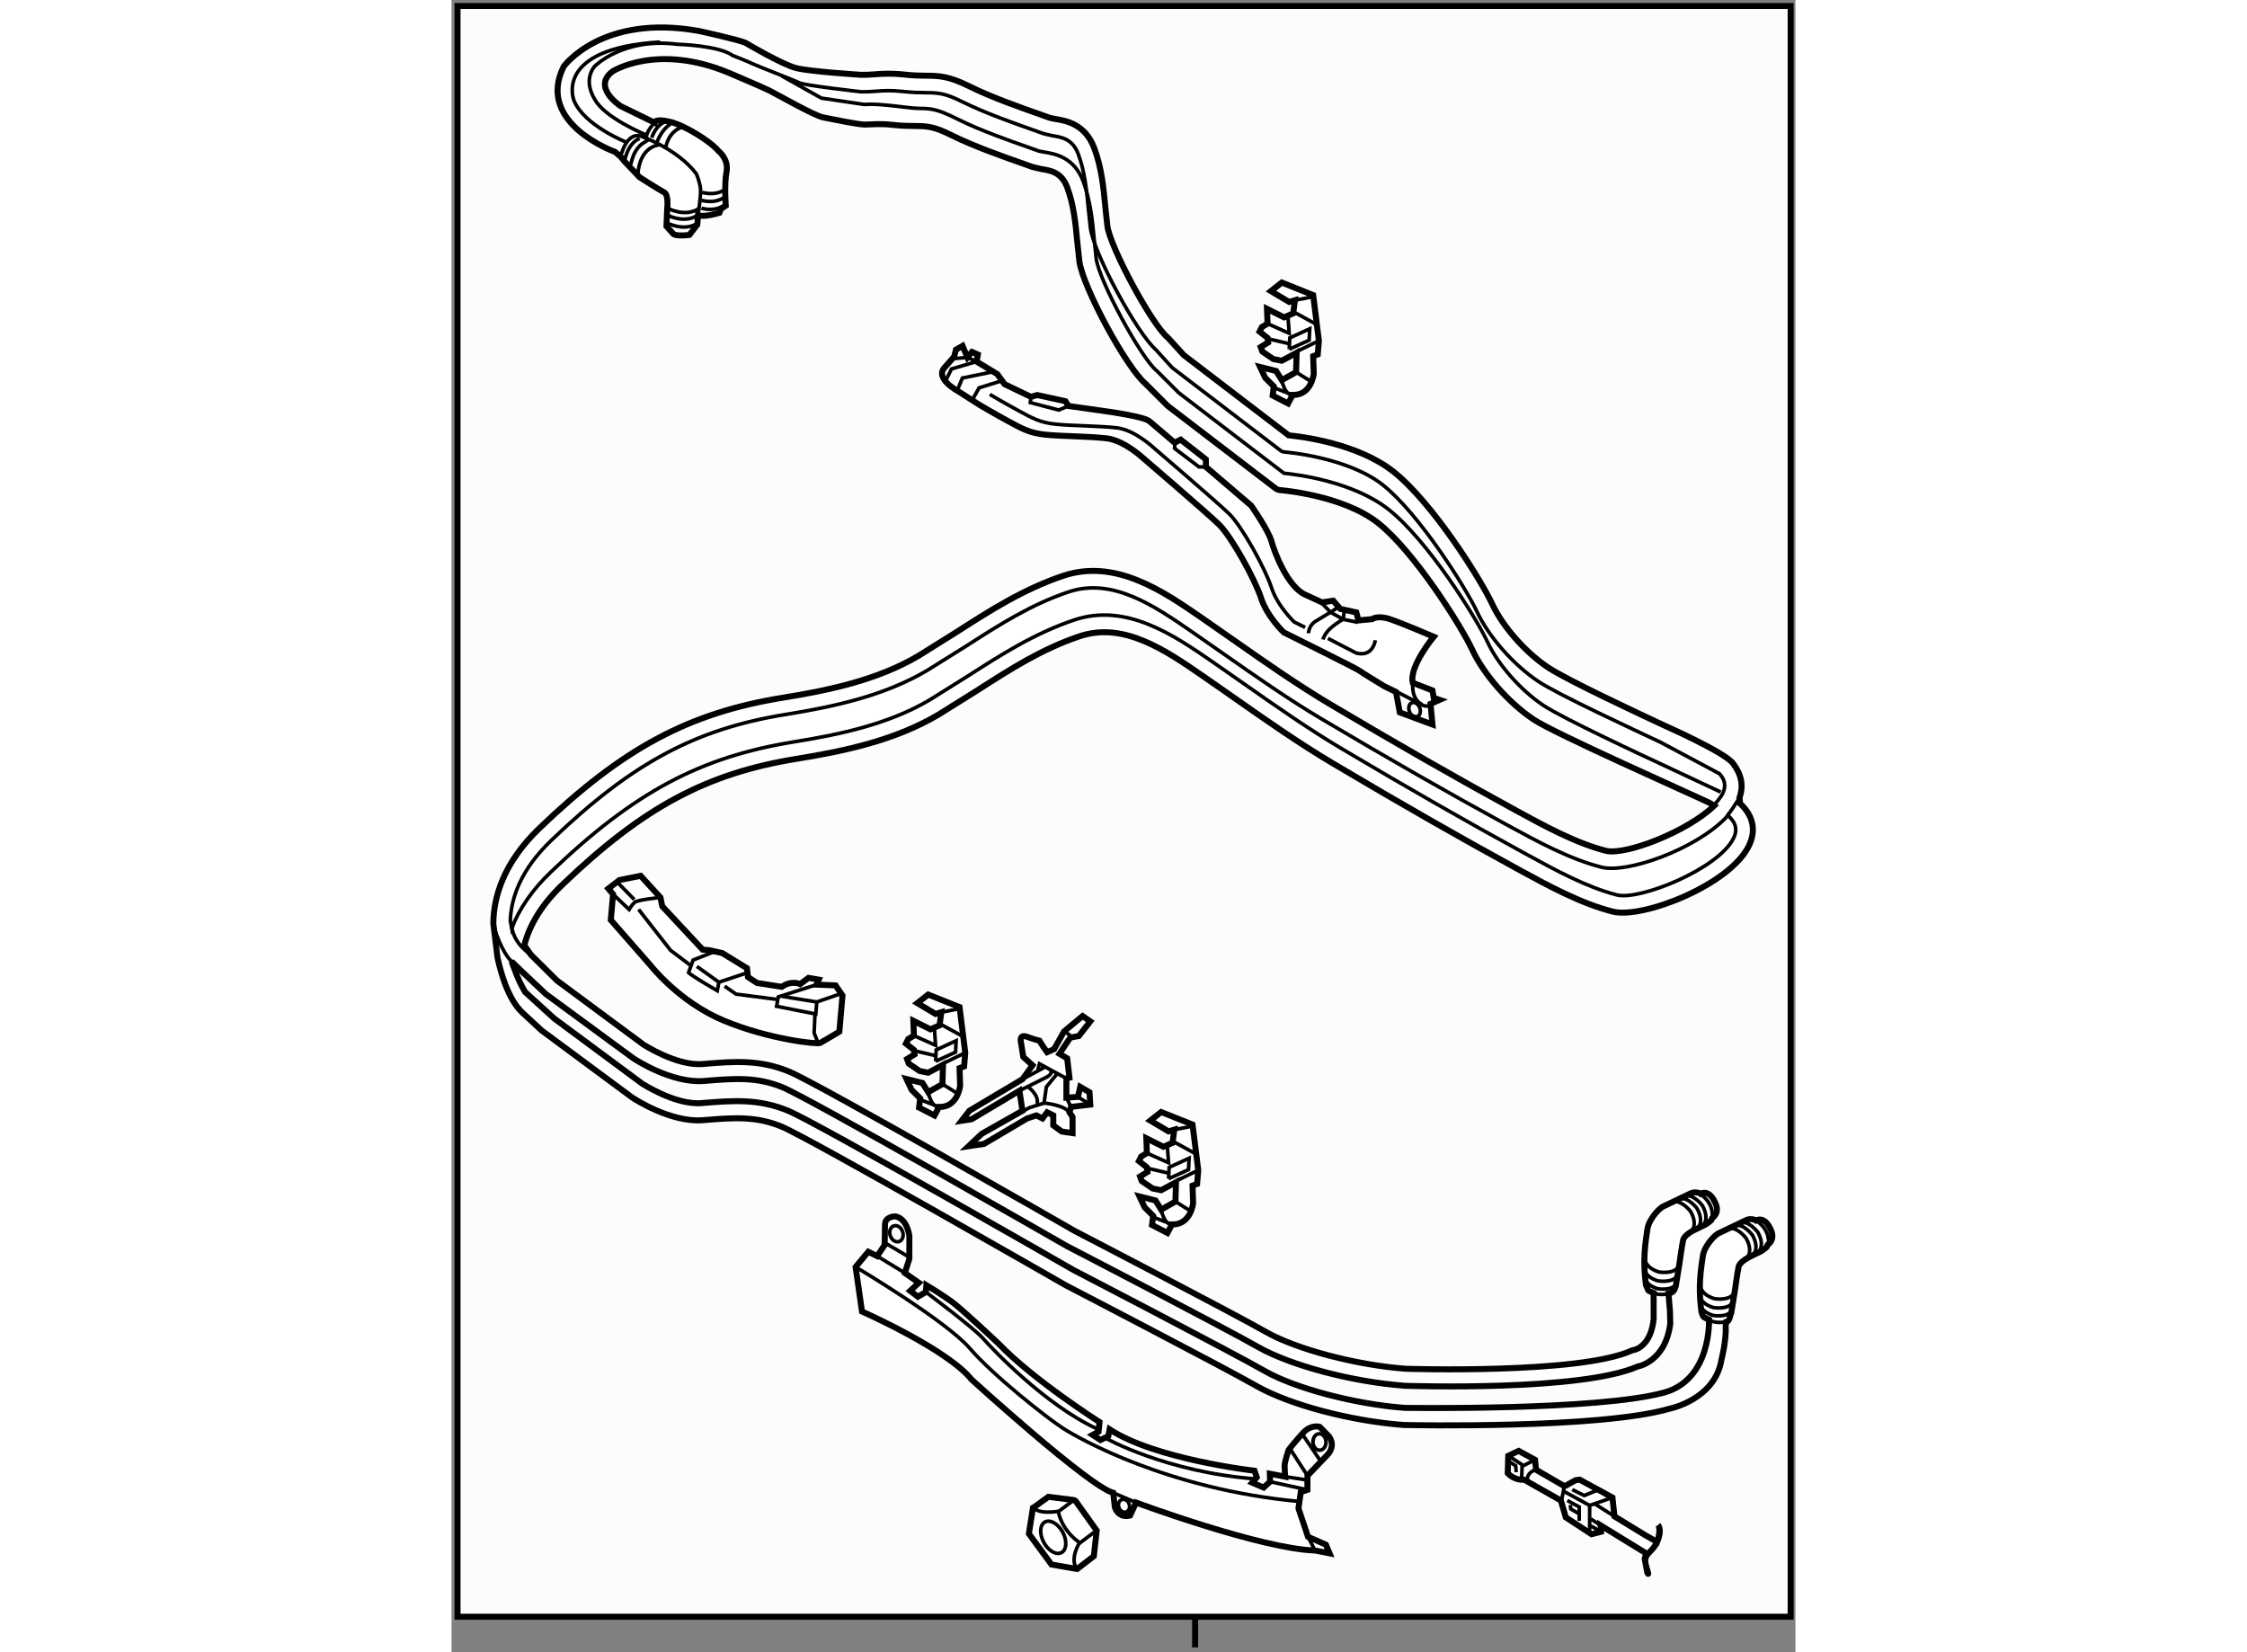 <?xml version="1.0" encoding="utf-8"?>
<!-- Generator: Adobe Illustrator 15.1.0, SVG Export Plug-In . SVG Version: 6.00 Build 0)  -->
<!DOCTYPE svg PUBLIC "-//W3C//DTD SVG 1.1//EN" "http://www.w3.org/Graphics/SVG/1.1/DTD/svg11.dtd">
<svg version="1.1" xmlns="http://www.w3.org/2000/svg" xmlns:xlink="http://www.w3.org/1999/xlink" x="0px" y="0px" width="244.8px"
	 height="180px" viewBox="5.003 20.703 112.078 137.79" enable-background="new 0 0 244.8 180" xml:space="preserve">
	
<rect x="5.003" y="20.703" width="112.078" height="137.79" fill="#808080" stroke="none"/>
	
<g><rect x="5.503" y="21.203" fill="#FCFCFC" stroke="#000000" stroke-width="0.5" width="111.178" height="134.332"></rect><line fill="none" stroke="#000000" stroke-width="0.5" x1="67.013" y1="155.694" x2="67.013" y2="158.093"></line></g><g><path fill="#FFFFFF" stroke="#000000" stroke-width="0.5" d="M44.942,106.547l0.761-0.333l0.143-1.095l-0.476,0.143l-1.522-0.903
				l0.904-0.712l2.617,1.046l0.476,3.805l-0.095,1.144l-0.38,0.143l0.047,1.474c0,0-0.19,1.808-1.76,1.761l-0.38,0.715l-1.285-0.665
				l0.095-0.765l-0.714-0.711l-0.427-0.904l1.331,0.333l0.477,0.761l1.189-0.668l0.047-1.615l-1.237,0.665l-0.714-0.144l-0.904-0.617
				l-0.143-0.382l0.62-0.379l-0.048-0.382l-0.666-0.523l0.19-0.381l0.476-0.284l-0.048-1.237L44.942,106.547z"></path><polyline fill="none" stroke="#000000" stroke-width="0.3" points="43.563,107.071 45.371,107.88 45.277,106.595 		"></polyline><polyline fill="none" stroke="#000000" stroke-width="0.3" points="45.371,109.212 45.419,108.26 47.084,107.498 47.036,108.451 
				45.371,109.212 		"></polyline><line fill="none" stroke="#000000" stroke-width="0.3" x1="46.085" y1="109.354" x2="47.845" y2="108.497"></line><line fill="none" stroke="#000000" stroke-width="0.3" x1="45.704" y1="106.072" x2="47.608" y2="107.119"></line><path fill="none" stroke="#000000" stroke-width="0.3" d="M44.182,112.447l1.476,0.57c-0.667,0.047-0.904-1.236-0.904-1.236"></path><line fill="none" stroke="#000000" stroke-width="0.3" x1="43.707" y1="108.355" x2="45.325" y2="108.734"></line><line fill="none" stroke="#000000" stroke-width="0.3" x1="45.847" y1="105.119" x2="47.322" y2="104.833"></line><line fill="none" stroke="#000000" stroke-width="0.3" x1="45.942" y1="111.113" x2="47.084" y2="111.828"></line></g><g><path fill="#FFFFFF" stroke="#000000" stroke-width="0.5" d="M64.371,116.344l0.763-0.333l0.143-1.095l-0.477,0.142l-1.521-0.903
				l0.903-0.712l2.617,1.045l0.476,3.807l-0.095,1.144l-0.38,0.142l0.048,1.474c0,0-0.191,1.808-1.761,1.762l-0.381,0.713
				l-1.285-0.667l0.095-0.761l-0.714-0.715l-0.427-0.903l1.333,0.334l0.475,0.761l1.189-0.666l0.048-1.615l-1.237,0.664l-0.713-0.143
				l-0.905-0.619l-0.142-0.38l0.619-0.381l-0.048-0.381l-0.666-0.522l0.191-0.382l0.475-0.285l-0.048-1.237L64.371,116.344z"></path><polyline fill="none" stroke="#000000" stroke-width="0.3" points="62.992,116.866 64.8,117.677 64.705,116.39 		"></polyline><polyline fill="none" stroke="#000000" stroke-width="0.3" points="64.8,119.009 64.848,118.056 66.513,117.295 66.466,118.245 
				64.8,119.009 		"></polyline><line fill="none" stroke="#000000" stroke-width="0.3" x1="65.514" y1="119.151" x2="67.274" y2="118.294"></line><line fill="none" stroke="#000000" stroke-width="0.3" x1="65.134" y1="115.868" x2="67.037" y2="116.916"></line><path fill="none" stroke="#000000" stroke-width="0.3" d="M63.61,122.242l1.476,0.572c-0.667,0.046-0.904-1.238-0.904-1.238"></path><line fill="none" stroke="#000000" stroke-width="0.3" x1="63.135" y1="118.151" x2="64.753" y2="118.531"></line><line fill="none" stroke="#000000" stroke-width="0.3" x1="65.277" y1="114.916" x2="66.75" y2="114.63"></line><line fill="none" stroke="#000000" stroke-width="0.3" x1="65.371" y1="120.91" x2="66.513" y2="121.625"></line></g><g><path fill="#FFFFFF" stroke="#000000" stroke-width="0.5" d="M74.433,47.17l0.761-0.334l0.143-1.094l-0.476,0.143l-1.523-0.903
				l0.905-0.715l2.617,1.047l0.476,3.807l-0.095,1.141l-0.38,0.143l0.047,1.476c0,0-0.19,1.808-1.76,1.758l-0.381,0.714l-1.285-0.665
				l0.096-0.761l-0.715-0.714l-0.428-0.904l1.333,0.333l0.477,0.761l1.189-0.665l0.048-1.618l-1.237,0.667l-0.714-0.143l-0.904-0.618
				l-0.143-0.381l0.619-0.38l-0.047-0.381l-0.666-0.525l0.189-0.379l0.477-0.286l-0.048-1.237L74.433,47.17z"></path><polyline fill="none" stroke="#000000" stroke-width="0.3" points="73.054,47.693 74.861,48.5 74.767,47.217 		"></polyline><polyline fill="none" stroke="#000000" stroke-width="0.3" points="74.861,49.833 74.909,48.883 76.574,48.122 76.526,49.072 
				74.861,49.833 		"></polyline><line fill="none" stroke="#000000" stroke-width="0.3" x1="75.574" y1="49.976" x2="77.335" y2="49.121"></line><line fill="none" stroke="#000000" stroke-width="0.3" x1="75.194" y1="46.693" x2="77.098" y2="47.739"></line><path fill="none" stroke="#000000" stroke-width="0.3" d="M73.671,53.069l1.476,0.569c-0.667,0.049-0.904-1.236-0.904-1.236"></path><line fill="none" stroke="#000000" stroke-width="0.3" x1="73.197" y1="48.979" x2="74.813" y2="49.357"></line><line fill="none" stroke="#000000" stroke-width="0.3" x1="75.337" y1="45.742" x2="76.812" y2="45.456"></line><line fill="none" stroke="#000000" stroke-width="0.3" x1="75.432" y1="51.737" x2="76.574" y2="52.451"></line></g><g><path fill="#FFFFFF" stroke="#000000" stroke-width="0.5" d="M49.025,54.464l-1.791-1.147c0,0-1.936-1.028-1.128-1.946
				c0.809-0.916,0.809-0.916,0.809-0.916l0.155-0.593l0.549-0.314l0.405,0.961l0.379-0.456l0.493,0.216l-0.104,0.589l1.729,1.048
				l0.604,0.838l2.202,1.056l0.511-0.153l2.363,0.515l0.248,0.398l3.358,0.475c0,0,2.932,0.411,3.387,0.788
				c0.457,0.379,2.115,1.801,2.115,1.801l0.501-0.257l2.1,1.644l0.007,0.632l3.772,3.224c0,0,1.457,2.072,1.701,2.996
				c0.244,0.924,1.351,3.765,2.78,4.421c1.429,0.656,1.429,0.656,1.429,0.656l0.933-0.141l0.59,0.683l1.342,0.295l0.168,0.667
				l1.147-0.108c0,0,0.439-0.356,1.527,0.015c1.086,0.373,3.607,1.452,3.607,1.452s-2.08,2.508-1.744,3.846l1.637,0.634l0.111,0.622
				l0.489,0.165l-0.757,0.333l0.161,1.721l-2.725-1.008l-0.317-1.707l-0.991-0.485c0,0-1.952-1.185-2.124-1.326
				c-0.171-0.142-6.238-3.152-6.238-3.152s-1.382-1.29-1.899-2.871c-0.516-1.583-2.478-5.134-3.52-6.141
				c-1.041-1.007-6.244-5.466-6.244-5.466s-1.615-1.532-3.105-1.708c-1.488-0.175-3.802-0.169-5.13-0.309
				c-1.329-0.139-1.94-0.502-3.104-1.13C50.25,55.191,49.025,54.464,49.025,54.464z"></path><path fill="none" stroke="#000000" stroke-width="0.3" d="M76.191,73.029c-0.549-0.274-0.911-0.454-0.911-0.454
				s-1.383-1.291-1.899-2.872c-0.516-1.583-2.478-5.134-3.519-6.141c-1.041-1.007-6.244-5.466-6.244-5.466s-1.616-1.532-3.105-1.708
				c-1.49-0.175-3.803-0.169-5.13-0.309c-1.328-0.139-1.94-0.503-3.104-1.131c-1.163-0.627-2.387-1.353-2.387-1.353"></path><polyline fill="none" stroke="#000000" stroke-width="0.3" points="47.22,53.161 47.606,52.23 49.98,51.745 		"></polyline><polyline fill="none" stroke="#000000" stroke-width="0.3" points="48.501,53.936 48.998,53.048 50.94,52.444 		"></polyline><polyline fill="none" stroke="#000000" stroke-width="0.3" points="53.328,53.8 53.268,54.278 55.64,54.898 56.45,54.56 		"></polyline><polyline fill="none" stroke="#000000" stroke-width="0.3" points="65.347,57.461 65.302,58.098 67.339,59.643 67.918,59.642 		
				"></polyline><polyline fill="none" stroke="#000000" stroke-width="0.3" points="77.434,70.849 78.309,71.766 79.363,72.352 80.596,72.605 		
				"></polyline><path fill="none" stroke="#000000" stroke-width="0.3" d="M83.597,78.267l1.881,0.981c0,0,0.902,0.653,1.171,0.154"></path><path fill="none" stroke="#000000" stroke-width="0.3" d="M85.17,77.648c0,0-0.186,1.383,0.801,1.817"></path><polyline fill="none" stroke="#000000" stroke-width="0.3" points="46.208,52.467 46.694,51.474 48.792,50.857 48.023,50.508 
				46.929,50.61 		"></polyline><path fill="none" stroke="#000000" stroke-width="0.3" d="M78.091,73.943l2.322,1.203c0,0,1.309,0.508,1.637-1.048"></path><path fill="none" stroke="#000000" stroke-width="0.3" d="M77.679,74.034c0,0,0.113-0.485,0.647-0.955
				c0.535-0.47,1.037-0.728,1.037-0.728l0.093-0.693"></path><path fill="none" stroke="#000000" stroke-width="0.3" d="M78.952,71.338l-0.643,0.428c0,0-0.649,0.376-1.246,0.748
				c-0.596,0.373-0.59,1.001-0.59,1.001"></path><ellipse transform="matrix(0.932 -0.363 0.363 0.932 -23.175 36.471)" fill="none" stroke="#000000" stroke-width="0.3" cx="85.321" cy="79.815" rx="0.458" ry="0.619"></ellipse></g><g><path fill="#FFFFFF" stroke="#000000" stroke-width="0.5" d="M18.473,95.278l-0.188,2.151l3.287,3.753
				c0,0,2.404,3.098,6.171,4.652c3.766,1.557,7.775,1.976,8.003,1.851c0.228-0.125,1.599-0.944,1.599-0.944l0.262-3.013l-0.578-0.845
				l-1.583-0.063l0.18-0.419l-0.854-0.146l-0.696,0.519c0,0-0.692-0.352-1.537,0.228l-2.066-0.324l-0.752-0.497l-0.081-0.73
				l-2.058-1.263L26.52,99.95l-0.574-0.049l-3.371-3.616l-0.153-0.736l-1.65-1.805l-1.765,0.352l-0.928,0.716L18.473,95.278z"></path><path fill="none" stroke="#000000" stroke-width="0.3" d="M18.473,95.278l1.334,1.272c0,0,0.252-0.412,0.486-0.608
				c0.233-0.198,2.129-0.394,2.129-0.394"></path><polyline fill="none" stroke="#000000" stroke-width="0.3" points="20.602,96.547 23.268,99.956 24.896,101.183 		"></polyline><line fill="none" stroke="#000000" stroke-width="0.3" x1="18.847" y1="94.299" x2="20.24" y2="95.72"></line><path fill="none" stroke="#000000" stroke-width="0.3" d="M29.532,101.873l-2.233,0.745l-0.133,0.71c0,0-2.064-1.19-2.398-1.507
				l0.38-1.052l1.796-0.711"></path><line fill="none" stroke="#000000" stroke-width="0.3" x1="25.463" y1="101.302" x2="27.299" y2="102.618"></line><polyline fill="none" stroke="#000000" stroke-width="0.3" points="27.776,102.949 28.731,103.61 32.089,104.045 		"></polyline><polyline fill="none" stroke="#000000" stroke-width="0.3" points="35.446,102.82 32.25,103.843 32.111,104.625 35.378,105.27 
				35.464,104.266 37.476,103.572 		"></polyline><polyline fill="none" stroke="#000000" stroke-width="0.3" points="35.537,107.596 35.241,106.848 35.319,105.121 		"></polyline><line fill="none" stroke="#000000" stroke-width="0.3" x1="35.464" y1="104.266" x2="32.544" y2="103.794"></line></g><g><path fill="#FFFFFF" stroke="#000000" stroke-width="0.5" d="M53.003,113.979l-3.597,2.123l-1.285,0.192l1.092-1.029l3.405-1.927
				l-0.257-1.671l-3.983,2.376l-0.835,0.129l0.644-0.834l4.432-2.634l0.835-1.157l-0.771-0.706l-0.193-1.22
				c0,0-0.193-0.708,0.514-0.45c0.708,0.258,1.028,0.321,1.028,0.321l0.322,0.515l0.321,0.448l0.578-0.255l0.835-1.479l1.542-1.284
				l0.642,0.449l-0.964,1.221l-0.707,0.129l-0.899,1.348l0.643,0.386l0.191,1.607l-0.256,0.064v1.604l0.963-0.064l0.193-0.835
				l0.771,0.449l0.064,1.029l-1.606,0.192l-0.129,0.451l0.258,0.385v1.348l-0.899-0.128l-0.707-0.516v-0.833l-0.514-0.256
				l-0.386,0.511l-0.514-0.255L53.003,113.979z"></path><line fill="none" stroke="#000000" stroke-width="0.3" x1="52.618" y1="110.704" x2="54.417" y2="109.74"></line><path fill="none" stroke="#000000" stroke-width="0.3" d="M52.36,111.667l2.313-1.155c0,0,0.642-0.386,0.193-0.579"></path><polyline fill="none" stroke="#000000" stroke-width="0.3" points="52.36,113.531 53.196,113.082 54.417,112.696 54.609,111.346 
				55.508,110.255 		"></polyline><polyline fill="none" stroke="#000000" stroke-width="0.3" points="56.28,110.641 54.031,109.419 53.902,109.933 		"></polyline><path fill="none" stroke="#000000" stroke-width="0.3" d="M54.417,112.696c0,0,1.606,0.128,2.119,0.771"></path><path fill="none" stroke="#000000" stroke-width="0.3" d="M53.003,111.281c0,0,1.028,0.707,0.835,1.479"></path><line fill="none" stroke="#000000" stroke-width="0.3" x1="56.665" y1="113.017" x2="56.28" y2="112.245"></line><line fill="none" stroke="#000000" stroke-width="0.3" x1="57.243" y1="112.181" x2="58.271" y2="112.824"></line><line fill="none" stroke="#000000" stroke-width="0.3" x1="56.601" y1="107.043" x2="56.087" y2="106.721"></line></g><g><path fill="#FFFFFF" stroke="#000000" stroke-width="0.5" d="M39.233,130.078c0,0,7.129,3.153,9.145,5.682
				c0,0,9.774,8.899,11.807,9.441l0.134,1.205c0,0,0.262,0.934,1.268,0.688l0.504-1.082c0,0,10.384,3.856,14.926,4l1.208,0.235
				l-0.303-0.722l-1.494-0.658l-0.794-2.366l0.191-1.363l0.552-0.189l0.008-1.177l1.664-1.741c0,0,0.72-0.672,0.147-1.52
				l-0.799-0.818c0,0-0.697-0.208-1.346,0.476c-0.648,0.686-1.24,1.456-1.24,1.456s-0.335,0.967-0.333,1.336
				c0.002,0.368,0.047,0.894,0.047,0.894l-1.278-0.248l0.018,0.667l-0.537,0.485l-0.954-0.406l0.381-0.442l-0.188-0.553
				c0,0-8.223-0.93-12.083-3.449l-0.11,0.569l-0.652,0.315l-0.655-0.423l0.495-0.271l0.081-0.796c0,0-5.513-3.502-8.455-6.577
				c0,0-3.053-2.878-3.894-3.483c-0.841-0.606-2.094-1.364-2.094-1.364l-0.04,0.581l-0.665,0.387l-0.642-0.492l0.72-0.672
				l-1.168-0.816l0.376-1.179l0.002-1.917c0,0-0.165-1.433-1.159-1.624c0,0-0.88-0.024-0.875,0.713
				c0.005,0.738-0.033,1.688-0.033,1.688l-0.619,0.913l-0.74-0.364l-1.058,1.269L39.233,130.078z"></path><line fill="none" stroke="#000000" stroke-width="0.3" x1="41.087" y1="124.319" x2="43.138" y2="125.529"></line><line fill="none" stroke="#000000" stroke-width="0.3" x1="40.498" y1="125.459" x2="42.806" y2="126.864"></line><path fill="none" stroke="#000000" stroke-width="0.3" d="M44.56,128.458c0,0,3.991,2.985,4.777,3.876
				c0.786,0.89,5.128,5.491,9.454,7.51"></path><path fill="none" stroke="#000000" stroke-width="0.3" d="M59.59,140.662c0,0,5.011,2.812,12.493,3.38"></path><line fill="none" stroke="#000000" stroke-width="0.3" x1="74.525" y1="143.854" x2="76.315" y2="144.126"></line><line fill="none" stroke="#000000" stroke-width="0.3" x1="73.265" y1="144.272" x2="76.376" y2="144.948"></line><path fill="none" stroke="#000000" stroke-width="0.3" d="M38.7,126.363c0,0,7.535,4.483,9.521,6.785
				c1.986,2.302,6.463,5.825,7.774,6.669c1.31,0.845,8.743,5.086,19.678,6.102"></path><line fill="none" stroke="#000000" stroke-width="0.3" x1="77.017" y1="150.012" x2="76.428" y2="148.867"></line><line fill="none" stroke="#000000" stroke-width="0.3" x1="75.023" y1="141.665" x2="76.385" y2="143.771"></line><line fill="none" stroke="#000000" stroke-width="0.3" x1="76.067" y1="140.468" x2="77.442" y2="142.503"></line><ellipse transform="matrix(0.999 -0.054 0.054 0.999 -7.492 4.38)" fill="none" stroke="#000000" stroke-width="0.3" cx="77.347" cy="140.899" rx="0.543" ry="0.687"></ellipse><ellipse transform="matrix(0.942 -0.335 0.335 0.942 -38.943 21.194)" fill="none" stroke="#000000" stroke-width="0.3" cx="42.063" cy="123.661" rx="0.543" ry="0.688"></ellipse><line fill="none" stroke="#000000" stroke-width="0.3" x1="60.185" y1="145.201" x2="62.091" y2="146.012"></line><ellipse transform="matrix(0.945 -0.328 0.328 0.945 -44.55 28.055)" fill="none" stroke="#000000" stroke-width="0.3" cx="61.011" cy="146.282" rx="0.452" ry="0.548"></ellipse></g><g><path fill="#FFFFFF" stroke="#000000" stroke-width="0.5" d="M109.297,130.266c0.076,0.298,0.198,0.315,0.429,0.426
						c0,0,0.062,0.026,0.148,0.06c0,0,0.212,5.007-3.748,6.087c-5.587,1.521-21.499,1.277-21.635,1.275
						c-4.111-0.301-9.126-1.621-11.666-3.072c-2.75-1.572-15.41-8.142-15.921-8.406c-0.874-0.502-21.428-12.296-23.816-13.292
						c-2.472-1.028-4.6-0.857-7.064-0.66l-0.188,0.016c-2.191,0.174-4.958-1.643-4.959-1.643l-7.31-5.412l-2.443-2.225
						c0,0-0.407-0.693-0.691-1.417l-0.43-1.121l0.87,0.844l1.983,1.869l7.3,5.362c0.13,0.087,3.204,2.112,5.892,1.897l0.189-0.016
						c2.375-0.19,4.25-0.341,6.403,0.557c2.306,0.961,23.441,13.09,23.681,13.228c0.132,0.067,13.173,6.835,15.898,8.392
						c2.743,1.568,7.902,2.938,12.295,3.258c0.6,0.021,14.647,0.468,19.397-1.602c0.497-0.091,2.367-0.742,2.73-3.561l-0.025-1.037
						l-0.124-1.484c0.46-0.092,0.53-0.414,0.53-0.414l0.077-0.208l0.301-1.846c0,0,0.215-1.543,0.311-1.997
						c0.091-0.433,0.886-0.817,0.886-0.817l0.948-0.462c0,0,0.246-0.133,0.507-0.371l0.076-0.179c0,0,0.73-0.419,0.223-1.362
						c0,0-0.423-1.047-1.189-0.676c0,0-0.068-0.066-0.308-0.104c-0.24-0.036-0.441,0.04-0.441,0.04l-2.439,1.165
						c-0.497,0.344-1.133,1.172-1.232,1.803c-0.318,2.019-0.332,3.063-0.129,4.713l0.1,0.222c0.076,0.299,0.159,0.262,0.39,0.372
						c0,0,0.061,0.027,0.148,0.06l0.005,2.04l0.004,0.061c-0.198,2.329-1.554,2.637-1.6,2.643c-0.071,0.01-0.168,0.032-0.233,0.063
						c-4.345,1.983-18.721,1.522-18.838,1.52c-4.111-0.302-9.126-1.622-11.666-3.073c-2.75-1.571-15.41-8.141-15.921-8.405
						c-0.874-0.502-21.428-12.297-23.816-13.292c-2.472-1.03-4.6-0.859-7.064-0.661l-0.189,0.016
						c-2.191,0.175-4.957-1.644-4.958-1.644l-7.167-5.306l-2.19-2.166l-0.55-0.788c0.452-1.765,1.523-3.466,3.186-5.059
						c6.714-6.434,12.007-9.278,19.531-10.492c3.999-0.646,8.198-1.537,11.814-3.678l3.24-2.024c2.765-1.776,5.378-3.453,8.536-4.517
						c3.677-1.238,7.176,1.17,10.263,3.297l2.671,1.862c2.646,1.856,5.382,3.773,8.214,5.453c5.639,3.345,10.61,6.188,15.199,8.692
						l0.337,0.184c2.397,1.311,5.114,2.795,7.78,3.473c2.481,0.629,9.747-2.209,11.352-5.476c0.632-1.285,0.37-2.529-0.732-3.539
						l-0.04-0.508c0.365-1.014,0.127-1.963-0.56-2.854c-0.715-0.928-5.626-3.101-5.626-3.101c-2.404-1.12-8.258-3.862-9.796-4.889
						c-1.863-1.241-3.767-3.4-4.628-5.247c-1.005-2.154-5.024-8.518-8.247-11.069c-2.981-2.361-7.694-2.934-8.744-3.034
						c-0.314-0.24-8.663-6.625-8.755-6.695c-0.045-0.049-1.267-1.394-1.267-1.394c-0.023-0.027-0.054-0.057-0.081-0.079
						c-1.309-1.069-4.78-7.501-5.02-9.3l-0.17-1.589c-0.151-1.6-0.308-3.256-0.923-4.897c-0.763-2.033-2.391-2.293-3.267-2.433
						l-0.432-0.088l-0.926-0.332c-1.385-0.486-3.963-1.39-5.745-2.28c-1.778-0.89-2.578-0.896-3.686-0.906
						c-0.464-0.004-0.99-0.009-1.697-0.088c-1.173-0.13-1.913-0.076-2.564-0.028c-0.365,0.027-0.704,0.051-1.1,0.044
						c0,0-4.243-0.264-5.43-0.561c-1.187-0.295-4.236-2.109-4.236-2.109c-0.593-0.265-3.89-0.988-3.89-0.988
						c-8.109-1.452-11.274,2.966-11.274,2.966c-2.374,4.748,4.286,7.121,4.286,7.121l0.461,0.396l0.33,0.395l1.252,1.319
						c0,0,1.648,1.055,2.043,1.252c0.396,0.198,0.265,1.319,0.265,1.319l-0.066,1.517l0.593,0.659
						c0.33,0.198,1.319,0.066,1.319,0.066l0.659-0.858l0.066-0.79c0.527,0.198,1.78-0.198,1.78-0.198l0.132-0.329l0.395-0.265
						c0,0-0.131-1.78,0.066-2.834c0.198-1.055-0.659-1.715-0.659-1.715c-0.726-0.857-2.82-2.139-4.021-2.438
						c-1.319-0.33-1.319,0.065-1.319,0.065l-2.834-1.384c0,0-2.44-1.582-0.659-2.901c0,0,3.692-2.374,9.692,0.131
						c0,0,2.802,1.188,3.395,1.485c0.593,0.295,3.709,2.077,4.45,2.225c0.742,0.147,2.965,0.608,3.486,0.601
						c0.649-0.01,1.26-0.092,2.304,0.024c0.779,0.086,1.368,0.092,1.841,0.096c1.018,0.009,1.579,0.014,3.062,0.755
						c1.862,0.932,4.496,1.854,5.911,2.351l0.868,0.311l0.736,0.171c0.79,0.125,1.687,0.27,2.158,1.528
						c0.549,1.463,0.697,3.022,0.84,4.531l0.176,1.643c0.287,2.148,3.956,8.926,5.53,10.214c-0.018-0.016-0.036-0.031-0.053-0.048
						l1.846,1.846c0.022,0.023,0.046,0.042,0.071,0.063l8.966,6.856c0.11,0.083,0.243,0.134,0.38,0.144
						c0.052,0.004,5.229,0.412,8.182,2.749c3.002,2.378,6.906,8.555,7.84,10.556c0.976,2.093,3.038,4.435,5.129,5.831
						c1.755,1.17,12.929,6.12,14.652,6.94l0.396,0.248c-2.208,2.143-7.401,4.168-9.033,3.755c-2.492-0.634-5.125-2.072-7.448-3.341
						l-0.337-0.185c-4.574-2.495-9.531-5.33-15.155-8.665c-2.785-1.652-5.499-3.556-8.123-5.395l-2.681-1.869
						c-3.196-2.2-7.173-4.939-11.525-3.474c-3.325,1.12-6.134,2.924-8.851,4.668l-3.196,1.998c-3.412,2.02-7.455,2.874-11.315,3.496
						c-7.843,1.267-13.343,4.211-20.29,10.87c-3.042,2.915-3.841,5.788-3.861,7.964l0.348,2.833c0.273,1.281,0.889,3.479,2.061,4.585
						l1.624,1.504l7.542,5.583c0.129,0.086,3.203,2.112,5.891,1.896l0.188-0.014c2.375-0.191,4.25-0.343,6.403,0.556
						c2.306,0.961,23.441,13.09,23.682,13.227c0.132,0.068,13.172,6.836,15.897,8.393c2.743,1.567,7.902,2.938,12.305,3.258
						c0.708,0.016,16.367,0.328,22.187-1.367c0,0,3.771-0.762,4.298-4.091c0,0,0.417-1.582,0.351-2.835l0.045-0.297
						c0.263-0.033,0.339-0.547,0.339-0.547l0.079-0.208l0.3-1.845c0,0,0.215-1.544,0.311-1.998c0.092-0.432,0.888-0.816,0.888-0.816
						l0.947-0.463c0,0,0.246-0.134,0.506-0.37l0.076-0.18c0,0,0.729-0.42,0.223-1.361c0,0-0.422-1.048-1.189-0.676
						c0,0-0.069-0.066-0.308-0.104c-0.24-0.037-0.441,0.04-0.441,0.04l-2.439,1.164c-0.498,0.344-1.134,1.173-1.233,1.803
						c-0.318,2.019-0.332,3.063-0.128,4.714L109.297,130.266z"></path><path fill="none" stroke="#000000" stroke-width="0.3" d="M110.151,88.021c0.225-0.257,0.713-0.841,0.84-1.097
						c0.218-0.447,0.368-1.026-0.249-1.695l-4.879-2.607c-2.119-1-8.548-3.97-10.216-5.083c-2.091-1.394-4.152-3.736-5.129-5.829
						c-0.934-2.002-4.837-8.179-7.84-10.557c-2.952-2.337-8.129-2.746-8.181-2.748c-0.139-0.01-0.271-0.061-0.38-0.145l-8.967-6.856
						c-0.034-0.027-0.042-0.031-0.071-0.062c0,0-1.335-1.469-1.343-1.478c-1.612-1.429-5.169-8.024-5.452-10.141l-0.176-1.643
						c-0.143-1.507-0.291-3.068-0.84-4.531c-0.471-1.258-1.368-1.401-2.158-1.528l-0.736-0.17l-0.868-0.311
						c-1.415-0.496-4.049-1.42-5.912-2.351c-1.483-0.742-2.043-0.746-3.061-0.756c-0.474-0.004-1.063-0.01-1.842-0.096
						c-1.043-0.116-1.656-0.07-2.304-0.024c-0.375,0.028-0.757,0.055-1.214,0.048c0,0-4.71-0.533-5.106-0.731
						c-0.396-0.198-3.561-1.411-3.956-1.609c-0.396-0.198-1.648-0.682-1.648-0.682c-1.187-0.858-4.615-0.941-4.615-0.941
						c-4.549-0.592-6.922,1.846-6.922,1.846c-0.989,1.253,0,2.703,0,2.703c0.791,1.583,4.352,3.033,4.352,3.033"></path><path fill="none" stroke="#000000" stroke-width="0.3" d="M9.902,97.485c0.071-1.929,0.888-4.271,3.428-6.706
						c6.714-6.434,12.008-9.277,19.532-10.491c3.999-0.645,8.198-1.537,11.813-3.677l3.239-2.024
						c2.766-1.776,5.378-3.454,8.536-4.517c3.677-1.238,7.176,1.171,10.264,3.297l2.671,1.862c2.646,1.855,5.382,3.773,8.214,5.453
						c5.639,3.345,10.611,6.188,15.199,8.691l0.337,0.184c2.397,1.309,5.114,2.793,7.781,3.471c2.121,0.538,7.74-1.458,10.33-4.091
						l0.192-0.254l0.216,0.228c0.629,0.673,0.479,1.256,0.259,1.705c-1.248,2.542-7.814,5.208-9.723,4.723
						c-2.492-0.632-5.125-2.07-7.448-3.34l-0.338-0.185c-4.573-2.495-9.531-5.33-15.154-8.666c-2.786-1.653-5.499-3.554-8.124-5.394
						l-2.681-1.869c-3.195-2.201-7.173-4.941-11.526-3.475c-3.325,1.121-6.134,2.925-8.851,4.669l-3.195,1.998
						c-3.412,2.019-7.454,2.875-11.314,3.496c-7.843,1.266-13.343,4.212-20.291,10.87c-1.534,1.471-2.622,3.041-3.247,4.685
						L9.902,97.485z"></path><path fill="none" stroke="#000000" stroke-width="0.3" d="M110.844,86.755l-4.488-2.105c-1.931-0.898-8.649-4.021-10.314-5.13
						c-1.864-1.241-3.767-3.399-4.629-5.247c-1.005-2.153-5.023-8.518-8.247-11.07c-2.981-2.361-7.693-2.933-8.744-3.034
						c-0.313-0.24-8.692-6.646-8.765-6.703c-0.064-0.065-1.812-1.813-1.812-1.813c-0.017-0.017-0.035-0.032-0.053-0.048
						c-1.309-1.07-4.78-7.503-5.02-9.301l-0.169-1.588c-0.152-1.6-0.309-3.256-0.924-4.897c-0.763-2.033-2.392-2.294-3.267-2.435
						L53.979,33.3l-0.926-0.333c-1.385-0.485-3.963-1.388-5.745-2.279c-1.778-0.89-2.244-0.936-3.351-0.946
						c-0.464-0.004-1.271-0.119-1.979-0.198c-1.173-0.13-1.919-0.179-2.571-0.131l-3.561-0.527l-3.296-1.846"></path><path fill="none" stroke="#000000" stroke-width="0.3" d="M19.638,32.589c0,0-3.569-1.397-4.427-3.506
						c0,0-1.78-4.346,7.187-4.875"></path><path fill="none" stroke="#000000" stroke-width="0.3" d="M19.102,33.764c0,0,0.461-2.044,1.648-1.715
						c0,0,3.033,0.99,4.682,3.165c0,0,0.264,0.659,0.329,1.187c0.066,0.527-0.198,2.242-0.198,2.242"></path><path fill="none" stroke="#000000" stroke-width="0.3" d="M21.343,32.576c-0.345-0.69,0.394-1.387,0.593-1.648"></path><path fill="none" stroke="#000000" stroke-width="0.3" d="M22.992,38.049c0,0,1.516,0.856,2.702,0"></path><path fill="none" stroke="#000000" stroke-width="0.3" d="M25.903,36.748c0.546,0.142,1.308,0.195,1.966-0.281"></path><path fill="none" stroke="#000000" stroke-width="0.3" d="M25.837,37.408c0.546,0.14,1.307,0.194,1.967-0.283"></path><path fill="none" stroke="#000000" stroke-width="0.3" d="M25.837,38.067c0.546,0.142,1.307,0.194,1.967-0.281"></path><path fill="none" stroke="#000000" stroke-width="0.3" d="M22.907,38.599c0,0,1.517,0.858,2.703,0"></path><path fill="none" stroke="#000000" stroke-width="0.3" d="M22.907,39.259c0,0,1.517,0.857,2.703,0"></path><path fill="none" stroke="#000000" stroke-width="0.3" d="M20.551,35.147c0,0,0.067-2.176,1.847-2.374"></path><path fill="none" stroke="#000000" stroke-width="0.3" d="M22.859,33.039c0,0,0.198-1.517,1.582-1.78"></path><path fill="none" stroke="#000000" stroke-width="0.3" d="M19.431,34.158c0,0,0.198-1.449,1.252-1.912"></path><path fill="none" stroke="#000000" stroke-width="0.3" d="M19.958,34.422c0,0,0.198-1.451,1.252-1.911"></path><path fill="none" stroke="#000000" stroke-width="0.3" d="M22.134,32.576c0,0,0.396-1.253,1.45-1.713"></path><path fill="none" stroke="#000000" stroke-width="0.3" d="M21.694,32.188c0.163-0.457,0.487-1.059,1.099-1.326"></path><path fill="none" stroke="#000000" stroke-width="0.3" d="M110.128,122.294c0,0,0.221-1.041-0.774-1.847
						c0,0-0.192-0.167-0.439-0.266"></path><path fill="none" stroke="#000000" stroke-width="0.3" d="M108.337,123.46c0,0,0.672-0.505,0.01-1.708
						c0,0-0.741-1.015-1.513-0.813"></path><path fill="none" stroke="#000000" stroke-width="0.3" d="M104.516,125.525c0,0-0.145,0.827,1.16,1.253
						c0,0,1.234,0.234,1.66-0.441"></path><path fill="none" stroke="#000000" stroke-width="0.3" d="M104.473,126.337c0,0-0.144,0.784,1.131,1.185
						c0,0,1.207,0.219,1.625-0.423"></path><path fill="none" stroke="#000000" stroke-width="0.3" d="M104.499,127.038c0,0-0.139,0.758,1.097,1.143
						c0,0,1.17,0.21,1.576-0.409"></path><path fill="none" stroke="#000000" stroke-width="0.3" d="M109.315,122.959c0,0,0.671-0.504,0.01-1.707
						c0,0-0.741-1.016-1.513-0.813"></path><path fill="none" stroke="#000000" stroke-width="0.3" d="M108.866,123.198c0,0,0.671-0.505,0.01-1.708
						c0,0-0.741-1.015-1.513-0.813"></path><path fill="none" stroke="#000000" stroke-width="0.3" d="M112.961,125.686c0,0,0.671-0.505,0.01-1.708
						c0,0-0.741-1.016-1.513-0.813"></path><path fill="none" stroke="#000000" stroke-width="0.3" d="M109.139,127.751c0,0-0.144,0.827,1.161,1.252
						c0,0,1.235,0.235,1.661-0.44"></path><path fill="none" stroke="#000000" stroke-width="0.3" d="M109.097,128.563c0,0-0.145,0.784,1.131,1.185
						c0,0,1.208,0.219,1.625-0.423"></path><path fill="none" stroke="#000000" stroke-width="0.3" d="M109.123,129.264c0,0-0.14,0.758,1.096,1.142
						c0,0,1.168,0.211,1.576-0.408"></path><path fill="none" stroke="#000000" stroke-width="0.3" d="M113.938,125.185c0,0,0.673-0.505,0.011-1.708
						c0,0-0.741-1.015-1.513-0.814"></path><path fill="none" stroke="#000000" stroke-width="0.3" d="M113.489,125.424c0,0,0.672-0.505,0.01-1.708
						c0,0-0.741-1.015-1.513-0.813"></path><path fill="none" stroke="#000000" stroke-width="0.3" d="M111.438,88.683c0,0,0.791-1.038,1.038-1.631"></path><path fill="none" stroke="#000000" stroke-width="0.3" d="M10.036,98.013c0,0,0.033,1.253,1.582,2.307"></path><path fill="none" stroke="#000000" stroke-width="0.3" d="M105.251,128.525c0,0,0.475,0.26,1.241,0.063"></path><path fill="none" stroke="#000000" stroke-width="0.3" d="M109.874,130.751c0,0,0.311,0.358,1.431,0.194"></path><path fill="none" stroke="#000000" stroke-width="0.3" d="M114.817,124.519c0,0,0.222-1.04-0.773-1.846
					c0,0-0.191-0.167-0.439-0.267"></path><path fill="none" stroke="#000000" stroke-width="0.3" d="M8.552,98.047c0,0,0.581,1.988,1.451,2.834"></path></g><g><path fill="#FFFFFF" stroke="#000000" stroke-width="0.5" d="M104.634,150.248l-3.808-2.339l0.042,0.538l-0.787,0.207
				l-2.151-1.407l-0.415-1.407l-3.062-1.737c-0.828,0.083-1.366-0.538-1.366-0.538l0.042-1.448l0.869-0.413l1.366,0.743l0.083,0.829
				l2.359,1.364l0.125-0.041l0.827-0.456l0.331-0.04l2.731,1.49l0.166,1.57l2.637,1.61l0.921,0.521c0,0,0.373-0.994,0.083-1.407
				c0,0,0.372,0.413-0.083,1.407c-0.456,0.993-1.241,0.953-0.91,2.028c0.33,1.076,0.082,0.497,0.082,0.497l-0.207-1.118
				L104.634,150.248z"></path><polyline fill="none" stroke="#000000" stroke-width="0.3" points="93.212,142.157 94.288,142.859 94.247,143.938 		"></polyline><line fill="none" stroke="#000000" stroke-width="0.3" x1="95.364" y1="142.446" x2="94.288" y2="142.984"></line><path fill="none" stroke="#000000" stroke-width="0.3" d="M95.323,143.315c0,0-0.703,0.206-0.58,0.911"></path><polyline fill="none" stroke="#000000" stroke-width="0.3" points="93.295,142.654 93.75,142.943 93.792,143.481 		"></polyline><line fill="none" stroke="#000000" stroke-width="0.3" x1="97.806" y1="144.64" x2="97.558" y2="145.923"></line><polyline fill="none" stroke="#000000" stroke-width="0.3" points="99.917,148.487 99.917,146.253 101.82,145.593 		"></polyline><polyline fill="none" stroke="#000000" stroke-width="0.3" points="98.054,145.84 99.047,146.378 99.047,147.536 		"></polyline><polyline fill="none" stroke="#000000" stroke-width="0.3" points="98.302,146.212 98.344,146.545 99.047,146.958 		"></polyline><polyline fill="none" stroke="#000000" stroke-width="0.3" points="98.468,144.929 99.461,145.427 100.579,144.972 		"></polyline><line fill="none" stroke="#000000" stroke-width="0.3" x1="99.999" y1="147.371" x2="100.744" y2="147.857"></line><line fill="none" stroke="#000000" stroke-width="0.3" x1="100.288" y1="146.089" x2="101.986" y2="147.163"></line><line fill="none" stroke="#000000" stroke-width="0.3" x1="97.723" y1="145.054" x2="99.917" y2="146.253"></line><line fill="none" stroke="#000000" stroke-width="0.3" x1="100.785" y1="148.405" x2="99.999" y2="147.949"></line></g><g><polygon fill="#FFFFFF" stroke="#000000" stroke-width="0.5" points="53.528,146.437 54.773,145.535 56.902,145.802 
				57.047,145.879 58.808,148.35 58.799,148.404 58.568,150.484 57.172,151.554 55.035,151.18 53.151,148.612 53.49,146.452 		"></polygon><line fill="none" stroke="#000000" stroke-width="0.3" x1="58.611" y1="148.474" x2="57.308" y2="149.453"></line><line fill="none" stroke="#000000" stroke-width="0.3" x1="56.902" y1="145.802" x2="55.604" y2="146.771"></line><path fill="none" stroke="#000000" stroke-width="0.3" d="M57.431,149.378c0,0-1.431-0.826-1.83-2.608"></path><path fill="none" stroke="#000000" stroke-width="0.3" d="M57.365,149.377c0,0-0.788,1.252-0.264,2.09"></path><path fill="none" stroke="#000000" stroke-width="0.3" d="M55.607,146.741c0,0-1.716,0.301-2.056-0.345"></path><path fill="none" stroke="#000000" stroke-width="0.3" d="M55.976,148.483c0.375,0.703,0.33,1.468-0.106,1.701
				c-0.434,0.236-1.097-0.145-1.477-0.849c-0.378-0.707-0.335-1.464,0.099-1.703C54.927,147.397,55.592,147.78,55.976,148.483z"></path></g>


</svg>